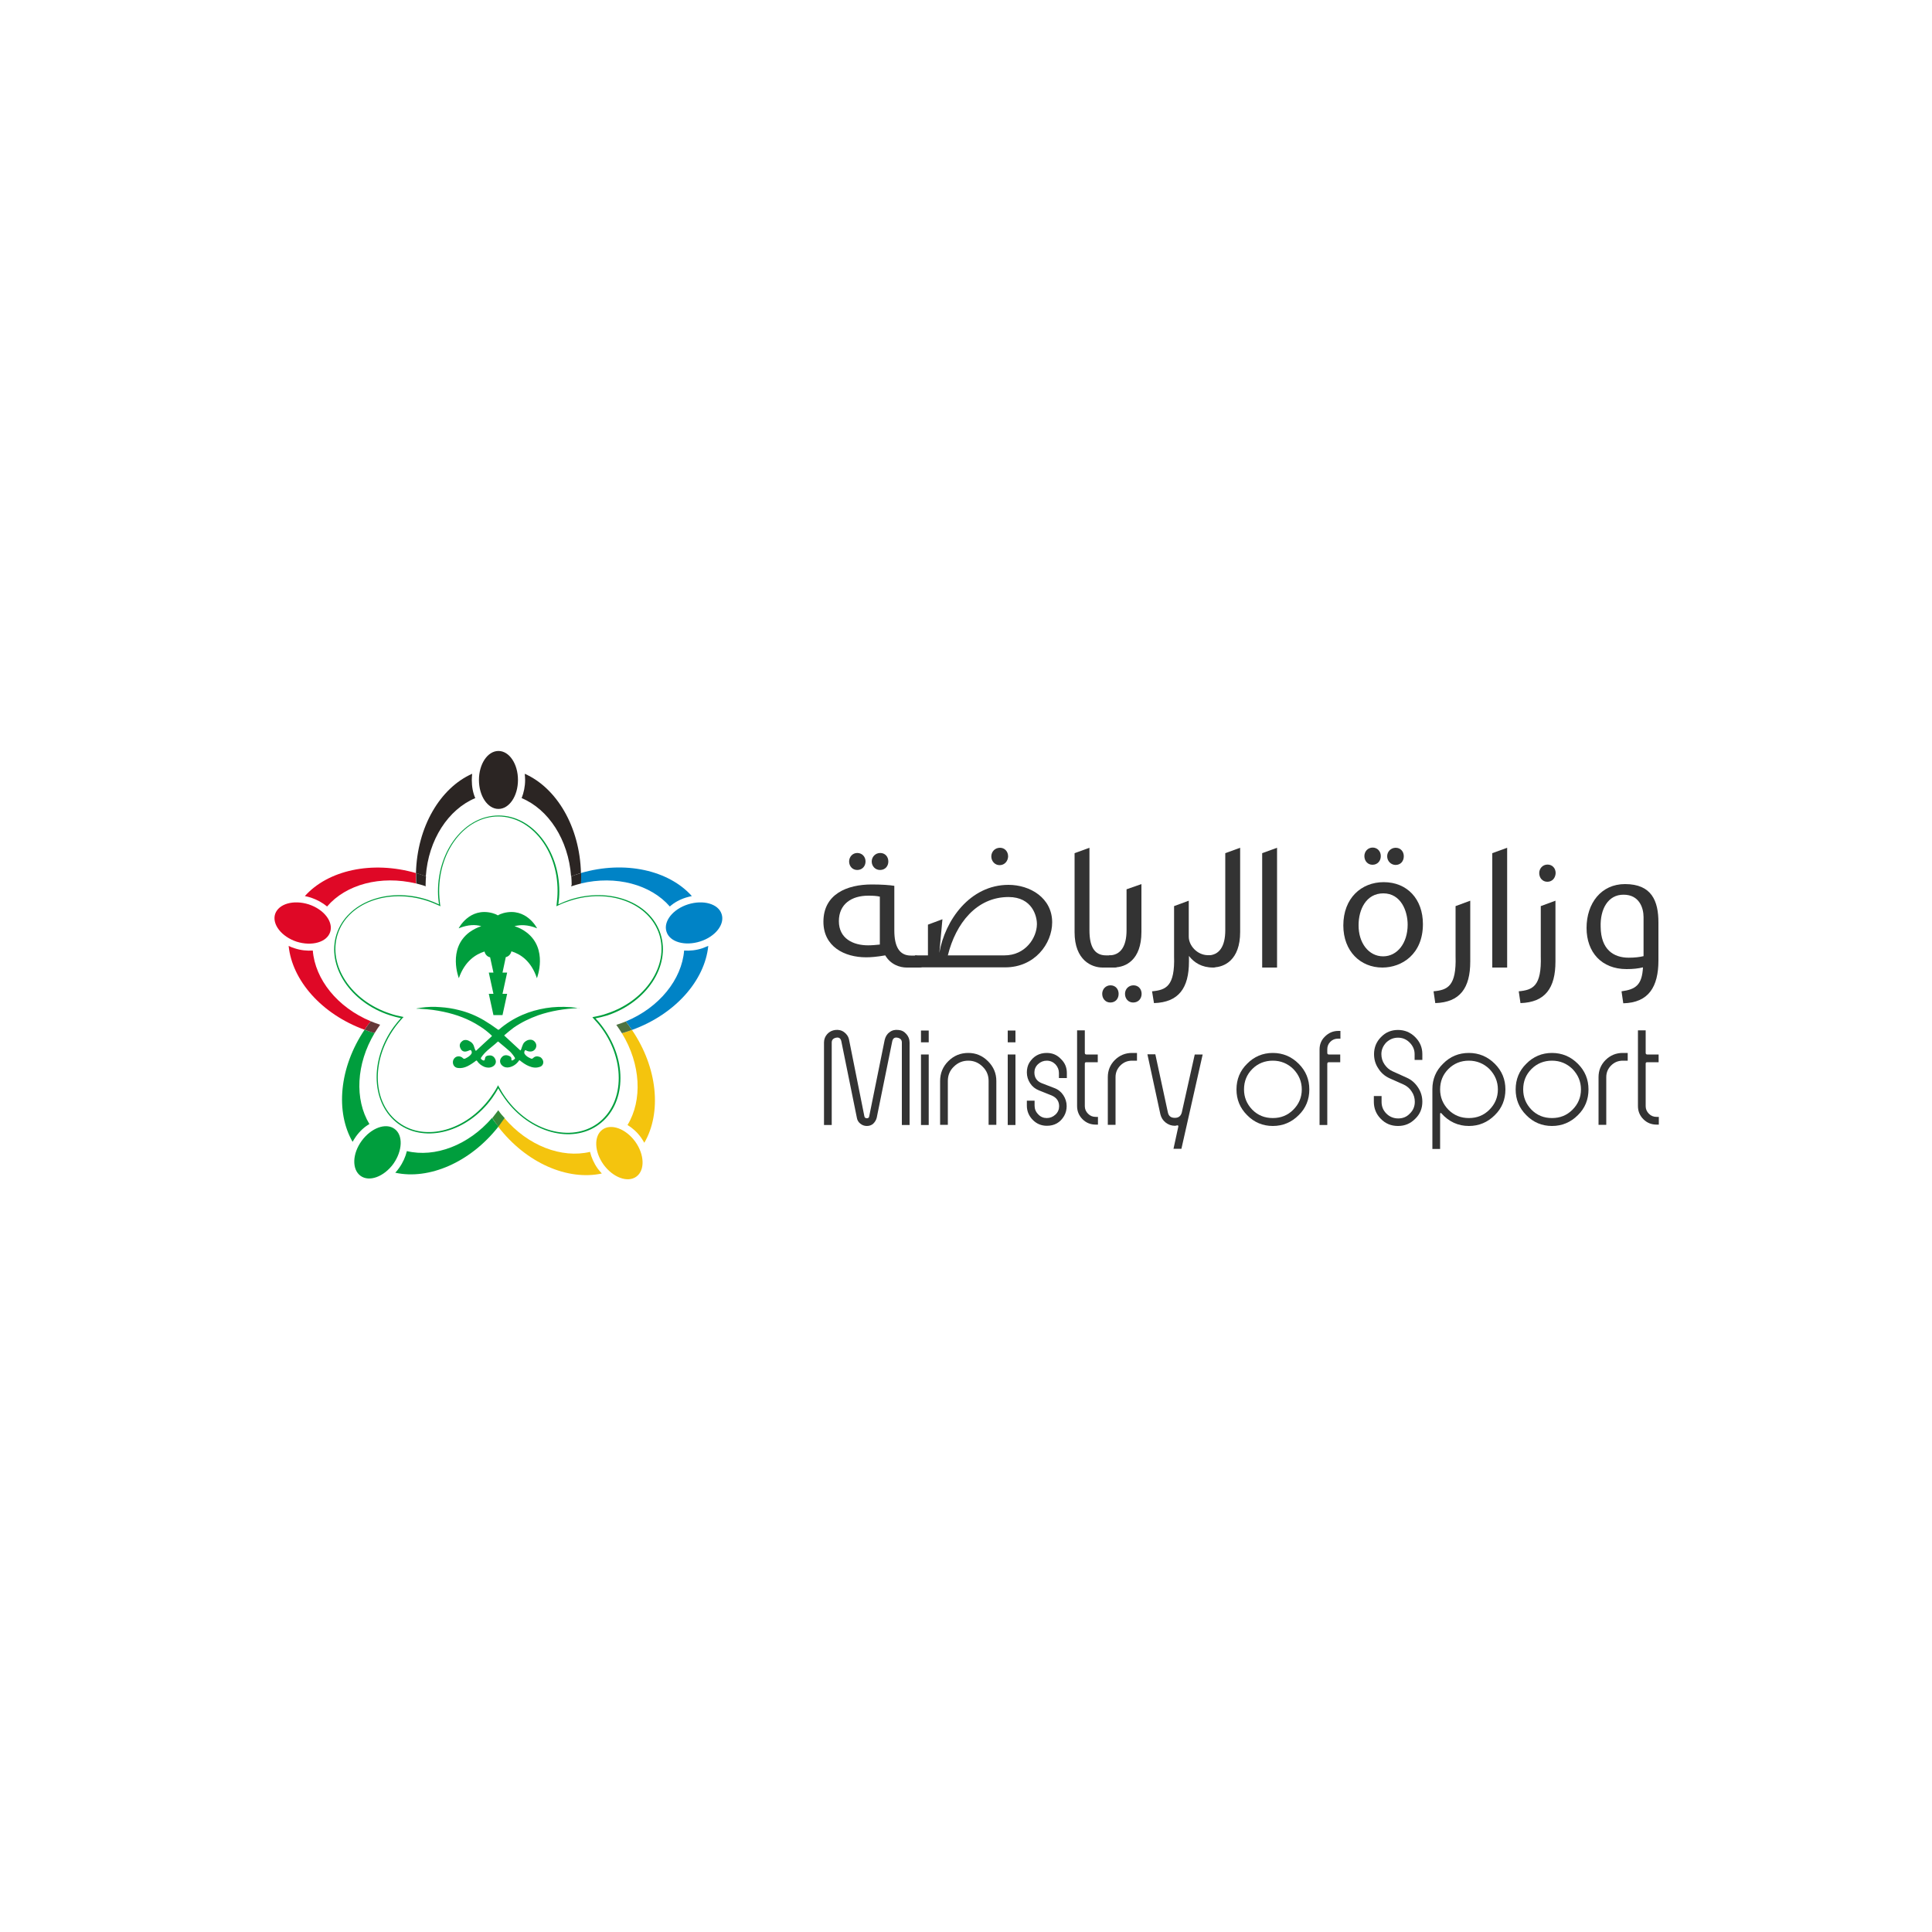 <?xml version="1.0" encoding="utf-8"?>
<!-- Generator: Adobe Illustrator 27.2.0, SVG Export Plug-In . SVG Version: 6.00 Build 0)  -->
<svg version="1.1" xmlns="http://www.w3.org/2000/svg" xmlns:xlink="http://www.w3.org/1999/xlink" x="0px" y="0px"
	 viewBox="0 0 1000 1000" style="enable-background:new 0 0 1000 1000;" xml:space="preserve">
<style type="text/css">
	.st0{fill:#2B2523;}
	.st1{fill:#0083C6;}
	.st2{fill:#F4C40E;}
	.st3{fill:#009E3D;}
	.st4{fill:#DF0826;}
	.st5{fill:#4D7341;}
	.st6{fill:#348939;}
	.st7{fill:#663839;}
	.st8{fill-rule:evenodd;clip-rule:evenodd;fill:#009E3D;}
	.st9{fill:#333333;}
</style>
<g id="Layer_1">
	<g id="وزارة_الرياضة_-_عرضي_00000065767731794219291900000003087832476515761805_">
		<g>
			<g>
				<path class="st0" d="M220.4,453.6c1.3-19,11.7-34.7,25.6-40.5c-1.2-2.7-1.8-5.9-1.8-9.4c0-1.1,0.1-2.2,0.2-3.2
					c-16.5,7.3-28.5,27.4-29.1,51.4c0.8,0.2,1.6,0.5,2.3,0.7C218.6,452.9,219.5,453.3,220.4,453.6"/>
				<path class="st0" d="M300.7,451.9c-0.6-24-12.6-44.1-29.1-51.4c0.1,1.1,0.2,2.1,0.2,3.2c0,3.4-0.7,6.6-1.8,9.4
					c13.9,5.8,24.2,21.5,25.6,40.5c0.9-0.3,1.9-0.7,2.8-1C299.1,452.4,299.9,452.1,300.7,451.9"/>
				<path class="st0" d="M258,418.7c5.6,0,10.1-6.7,10.1-15c0-8.3-4.5-15-10.1-15c-5.6,0-10.1,6.7-10.1,15
					C247.9,412,252.4,418.7,258,418.7"/>
				<path class="st1" d="M354.1,492c-1.2,14.9-12.8,29.5-30.2,36.7c0.6,0.8,1.2,1.6,1.8,2.4c0.5,0.7,0.9,1.3,1.4,2
					c22.4-8.1,37.7-25.6,39.5-43.5c-0.9,0.4-1.9,0.8-3,1.2C360.3,491.9,357,492.2,354.1,492"/>
				<path class="st1" d="M300.6,457.3c18.3-4.4,36.3,0.6,46.1,11.9c2.2-2,5.1-3.6,8.3-4.6c1-0.3,2.1-0.6,3.1-0.8
					c-11.9-13.3-34.6-18.6-57.5-11.9c0,0.7,0,1.3,0,2C300.7,455,300.7,456.2,300.6,457.3"/>
				<path class="st0" d="M295.7,458.8c0.2-0.1,0.3-0.1,0.5-0.2c1.5-0.5,3-0.9,4.5-1.3c0.1-1.1,0.1-2.3,0.1-3.4c0-0.7,0-1.3,0-2
					c-0.8,0.2-1.6,0.5-2.3,0.7c-1,0.3-1.9,0.6-2.8,1c0.1,1.4,0.2,2.8,0.2,4.3C295.7,458.2,295.7,458.5,295.7,458.8"/>
				<path class="st1" d="M373.5,473.1c-1.7-5.3-9.5-7.5-17.4-5c-7.9,2.5-12.9,8.9-11.1,14.2c1.7,5.3,9.5,7.5,17.4,5
					C370.3,484.8,375.3,478.4,373.5,473.1"/>
				<path class="st2" d="M321.9,534.8c9.8,16,10.7,34.7,2.9,47.5c2.5,1.5,5,3.7,7,6.5c0.6,0.9,1.2,1.8,1.7,2.7
					c9-15.5,7-38.7-6.4-58.4c-0.8,0.3-1.5,0.5-2.3,0.8C323.8,534.2,322.8,534.5,321.9,534.8"/>
				<path class="st2" d="M257.8,583.1c14.6,19,36.1,28.1,53.7,24.3c-0.7-0.8-1.4-1.6-2.1-2.5c-2-2.8-3.3-5.8-4-8.7
					c-14.6,3.5-32.2-3.1-44.4-17.6c-0.5,0.7-1,1.5-1.6,2.2C258.9,581.6,258.4,582.3,257.8,583.1"/>
				<path class="st2" d="M311.8,584.7c-4.5,3.3-4.2,11.4,0.6,18.1c4.9,6.7,12.5,9.5,17,6.2c4.5-3.3,4.2-11.4-0.6-18.1
					C323.9,584.2,316.3,581.4,311.8,584.7"/>
				<path class="st3" d="M188.7,533c-13.2,19.6-15.1,42.6-6.2,58c0.5-0.9,1.1-1.8,1.7-2.7c2-2.8,4.4-5,7-6.5
					c-7.7-12.7-6.9-31.1,2.7-47.1c-0.9-0.3-1.8-0.5-2.7-0.8C190.4,533.6,189.5,533.3,188.7,533"/>
				<path class="st3" d="M254.7,578.6c-12.2,14.2-29.6,20.7-44.1,17.2c-0.7,2.9-2,5.9-4,8.7c-0.6,0.9-1.3,1.7-2,2.5
					c17.4,3.8,38.8-5.3,53.4-23.9c-0.4-0.6-0.9-1.2-1.3-1.7C255.9,580.4,255.2,579.5,254.7,578.6"/>
				<path class="st3" d="M204.2,584.3c-4.5-3.3-12.1-0.5-17,6.2c-4.9,6.7-5.1,14.8-0.6,18.1c4.5,3.3,12.1,0.5,17-6.2
					C208.4,595.6,208.7,587.5,204.2,584.3"/>
				<path class="st4" d="M215.3,451.9c-22.9-6.6-45.6-1.4-57.5,11.9c1,0.2,2.1,0.5,3.1,0.8c3.3,1.1,6.1,2.7,8.4,4.6
					c9.7-11.4,27.7-16.3,46.1-11.9c-0.1-1.1-0.1-2.3-0.1-3.5C215.3,453.2,215.3,452.6,215.3,451.9"/>
				<path class="st4" d="M191.9,528.6c-17.3-7.2-28.8-21.7-30-36.6c-3,0.2-6.2-0.1-9.5-1.2c-1-0.3-2-0.7-3-1.2
					c1.8,17.8,17,35.3,39.3,43.4c0.5-0.8,1.1-1.6,1.6-2.3C190.8,530,191.4,529.3,191.9,528.6"/>
				<path class="st0" d="M220.3,458.8c0-0.3,0-0.6,0-0.9c0-1.5,0.1-2.9,0.2-4.3c-0.9-0.3-1.9-0.7-2.8-1c-0.8-0.3-1.6-0.5-2.3-0.7
					c0,0.6,0,1.3,0,2c0,1.2,0,2.3,0.1,3.4c1.5,0.4,3,0.8,4.5,1.3C220,458.7,220.1,458.7,220.3,458.8"/>
				<path class="st4" d="M170.9,482.4c1.7-5.3-3.2-11.7-11.1-14.3c-7.9-2.5-15.6-0.3-17.4,5c-1.7,5.3,3.3,11.7,11.1,14.3
					C161.4,489.9,169.2,487.7,170.9,482.4"/>
				<path class="st3" d="M341.9,483.4c-5.3-16.5-26.4-24.4-47-17.7c-2.1,0.7-4,1.5-5.9,2.4c0.3-2.2,0.5-4.4,0.5-6.7
					c0-21.6-14.1-39.3-31.4-39.3c-17.3,0-31.4,17.6-31.4,39.3c0,2.3,0.2,4.5,0.5,6.7c-1.9-0.9-3.9-1.7-5.9-2.4
					c-20.6-6.7-41.7,1.3-47.1,17.8c-5.3,16.5,7,35.3,27.6,42c1.9,0.6,3.8,1.1,5.7,1.5c-1.3,1.4-2.5,2.9-3.7,4.5
					c-12.7,17.5-11.6,40,2.4,50.2c14.1,10.2,35.8,4.2,48.5-13.3c1.2-1.7,2.3-3.4,3.2-5.1c1,1.9,2.2,3.7,3.5,5.5
					c12.7,17.5,34.5,23.5,48.5,13.3c14-10.2,15.1-32.7,2.3-50.2c-1.2-1.7-2.6-3.4-4-4.8c2-0.4,4.1-0.9,6.1-1.5
					C334.9,518.7,347.2,499.9,341.9,483.4 M307.5,526.3c-0.3,0.1-0.6,0.1-0.9,0.2c0.2,0.2,0.4,0.4,0.6,0.7c1.5,1.6,3,3.3,4.3,5.1
					c12.5,17.2,11.5,39.2-2.2,49.2c-13.7,9.9-35,4.1-47.4-13.1c-1.4-1.9-2.6-3.9-3.7-5.9c-0.2-0.3-0.3-0.6-0.4-0.8
					c-0.1,0.2-0.3,0.5-0.4,0.8c-1,1.9-2.2,3.7-3.5,5.5c-12.5,17.2-33.8,23.1-47.4,13.1c-13.7-9.9-14.7-32-2.2-49.2
					c1.2-1.7,2.6-3.3,3.9-4.8c0.2-0.2,0.4-0.4,0.7-0.7c-0.3-0.1-0.6-0.1-0.9-0.2c-2.1-0.4-4.1-0.9-6.1-1.6
					c-20.2-6.6-32.3-25-27.1-41.1c5.2-16.1,25.9-23.8,46.1-17.3c2.2,0.7,4.3,1.6,6.3,2.5c0.3,0.1,0.5,0.3,0.8,0.4
					c-0.1-0.3-0.1-0.6-0.2-0.9c-0.3-2.3-0.5-4.7-0.5-7.1c0-21.2,13.7-38.5,30.6-38.5c16.9,0,30.7,17.3,30.7,38.5
					c0,2.4-0.2,4.8-0.5,7.1c0,0.3-0.1,0.6-0.1,0.9c0.2-0.1,0.5-0.3,0.8-0.4c2-1,4.1-1.8,6.3-2.5c20.2-6.6,40.8,1.2,46.1,17.3
					c5.2,16.1-7,34.5-27.1,41.1C311.9,525.4,309.7,525.9,307.5,526.3"/>
				<path class="st5" d="M325.7,531.1c-0.6-0.8-1.2-1.6-1.8-2.4c-1.4,0.6-2.9,1.1-4.4,1.6c-0.2,0.1-0.3,0.1-0.5,0.2
					c0.1,0.1,0.2,0.2,0.3,0.4c0.9,1.3,1.8,2.6,2.6,3.9c1-0.3,1.9-0.6,2.9-0.9c0.8-0.3,1.5-0.5,2.3-0.8
					C326.6,532.4,326.1,531.8,325.7,531.1"/>
				<path class="st6" d="M258.3,575.2c-0.2-0.2-0.3-0.4-0.4-0.6c0,0.1-0.1,0.1-0.1,0.2c-1,1.3-2,2.6-3,3.9c0.6,0.9,1.2,1.8,1.9,2.7
					c0.4,0.6,0.8,1.2,1.3,1.7c0.5-0.7,1.1-1.4,1.6-2.2c0.5-0.7,1.1-1.5,1.6-2.2C260.1,577.5,259.1,576.4,258.3,575.2"/>
				<path class="st7" d="M196.5,530.3c-1.6-0.5-3.1-1.1-4.6-1.7c-0.5,0.7-1.1,1.4-1.6,2.1c-0.6,0.8-1.1,1.6-1.6,2.3
					c0.8,0.3,1.7,0.6,2.5,0.9c0.9,0.3,1.8,0.6,2.7,0.8c0.9-1.4,1.8-2.9,2.8-4.2c0,0,0,0,0-0.1C196.7,530.4,196.6,530.3,196.5,530.3"
					/>
				<path class="st3" d="M250.8,492.5c0.3,1.5,1.4,2.7,2.9,3l0,0.1l1.7,7.8h-2.4l2.4,11h-2.4l2.4,11h4.7l2.4-11h-2.4l2.4-11h-2.4
					l1.7-8c1.5-0.3,2.6-1.6,2.9-3c4.6,1.4,10.2,4.9,13.2,13.9c0,0,6-15.2-5.5-23.8c-2.1-1.6-4.2-2.5-6.1-3.1
					c2.9-0.8,6.8-0.9,11.7,1.1c0,0-5.5-11-17.4-7.9c-1.1,0.3-2.1,0.7-2.9,1.2c-0.8-0.5-1.8-0.9-2.9-1.2c-11.9-3.1-17.4,7.9-17.4,7.9
					c4.9-2,8.8-2,11.7-1.1c-1.9,0.6-4,1.6-6.1,3.1c-11.5,8.6-5.5,23.8-5.5,23.8C240.6,497.4,246.3,493.9,250.8,492.5"/>
				<path class="st8" d="M300.1,521.8c-0.4,0-0.6,0-0.9,0c-7,0.3-13.9,1.4-20.6,3.7c-4.5,1.6-8.8,3.7-12.7,6.4
					c-1.6,1.2-3.2,2.5-4.7,3.8c-0.2,0.2-0.3,0.3,0,0.5c2.7,2.4,5.2,4.9,7.9,7.3c0.3,0.3,0.4,0.2,0.5-0.1c0.3-0.5,0.4-1.1,0.6-1.6
					c0.3-0.8,0.6-1.7,1.2-2.3c1-1,2.3-1.5,3.7-1.3c1.3,0.2,2.5,1.6,2.5,3c0,1.4-1,2.7-2.4,3c-1,0.2-2,0-2.9-0.5
					c-0.4-0.2-0.5-0.2-0.7,0.2c-0.3,0.6-0.4,1.2,0.1,1.8c0.7,1,1.8,1.6,2.9,2.1c0.5,0.3,0.9,0.3,1.4-0.2c1-1,2.2-1,3.5-0.5
					c1,0.5,1.7,1.6,1.7,2.7c0,1.1-0.7,2.1-1.8,2.4c-2,0.7-3.8,0.4-5.7-0.4c-1.7-0.7-3.2-1.8-4.6-2.9c-0.2-0.2-0.3-0.2-0.5,0.1
					c-1.2,1.7-2.8,2.9-4.9,3.4c-1.3,0.3-2.6,0.1-3.7-0.8c-1.4-1.2-1.6-3-0.3-4.4c1.2-1.4,2.9-1.2,4.3-0.4c0.5,0.3,0.8,0.8,0.7,1.5
					c0,0.6,0.1,0.7,0.7,0.5c0.5-0.2,0.8-0.5,1.1-0.8c0.1-0.2,0.1-0.3,0-0.5c-0.7-1.2-1.6-2.3-2.6-3.3c-1.5-1.4-3.1-2.6-4.6-3.9
					c-0.4-0.4-0.9-0.7-1.3-1.1c-0.2-0.1-0.2-0.2-0.4,0c-1.7,1.6-3.5,2.9-5.2,4.4c-1.2,1.1-2.4,2.3-3.3,3.7c-0.3,0.4-0.3,0.7,0.1,1
					c0.3,0.3,0.6,0.5,1,0.6c0.3,0.1,0.6-0.1,0.7-0.4c0.1-0.3,0.1-0.6,0.2-0.9c0.1-0.6,0.5-0.9,1-1.1c0.4-0.1,0.7-0.2,1.1-0.2
					c1.7-0.2,2.8,0.9,3.3,2.3c0.5,1.4-0.2,2.8-1.6,3.5c-1.4,0.7-2.8,0.6-4.2,0.1c-1.6-0.7-2.9-1.7-3.8-3.1c-0.1-0.2-0.2-0.2-0.5-0.1
					c-1.4,1.1-2.9,2.1-4.5,2.9c-1.5,0.7-3.1,1.1-4.8,0.9c-2.3-0.2-3.1-2.4-2.5-4.1c1-2.4,3.7-2.4,5-1c0.4,0.4,0.7,0.4,1.2,0.2
					c1.2-0.6,2.3-1.2,3.1-2.3c0.4-0.6,0.4-1.2,0-1.8c-0.2-0.3-0.4-0.4-0.8-0.2c-0.4,0.2-0.8,0.3-1.3,0.5c-1.8,0.6-3-0.2-3.6-1.8
					c-0.5-1.2-0.2-2.4,0.8-3.2c0.9-0.9,2-1,3.2-0.6c0.1,0,0.2,0.1,0.4,0.2c1.4,0.6,2.4,1.6,2.8,3.1c0.2,0.7,0.4,1.3,0.7,1.9
					c0.1,0.2,0.2,0.2,0.4,0.1c2.7-2.5,5.3-5,8-7.4c0.2-0.2,0.1-0.3,0-0.4c-1.9-1.8-4-3.5-6.3-4.9c-5.7-3.7-12-6-18.6-7.4
					c-3.7-0.8-7.5-1.3-11.3-1.5c-0.8-0.1-1.6-0.1-2.4-0.1c-0.1,0-0.3,0-0.4-0.1c0.8-0.1,1.5-0.3,2.3-0.4c3.4-0.5,6.8-0.6,10.2-0.3
					c3.2,0.2,6.4,0.7,9.5,1.5c4.6,1.1,8.9,2.9,13,5.3c2.5,1.5,4.9,3.1,7.2,4.8c0.3,0.3,0.5,0,0.7-0.1c3.6-3.1,7.6-5.6,12-7.5
					c3.9-1.7,7.9-2.8,12.1-3.5c4.3-0.7,8.5-0.8,12.8-0.5c1.5,0.1,2.9,0.3,4.4,0.6C299.8,521.7,299.9,521.7,300.1,521.8"/>
				<path class="st9" d="M474.5,494.5c0,0,5.5,6.3,1.5,6.3h-6.7c-3.5,0-8.3-1.5-11.1-6.3c-4.6,0.8-7.6,1-9.9,1
					c-11.3,0-22.1-5.6-22.1-18.4c0-14.3,12.2-19.3,25-19.3c5.2,0,9.2,0.3,11.7,0.7v23.1c0,8.2,2.5,13,8.6,13h1.8H474.5z
					 M455.4,464.1c-1.7-0.4-3.5-0.5-6-0.5c-8.6,0-15.2,4.3-15.2,13.2c0,9,7.4,12.5,15.1,12.5c2,0,4.2-0.2,6.1-0.4V464.1z
					 M439.5,445.9c0-2.4,1.8-4.4,4.2-4.4c2.5,0,4.3,1.9,4.3,4.4c0,2.4-1.7,4.4-4.3,4.4C441.2,450.3,439.5,448.3,439.5,445.9
					 M451.2,445.9c0-2.4,1.9-4.4,4.4-4.4c2.5,0,4.2,1.9,4.2,4.4c0,2.4-1.6,4.4-4.3,4.4C453,450.3,451.2,448.3,451.2,445.9"/>
				<path class="st9" d="M473.5,494.5h6.8v-15.9l7.5-2.8l-1.6,17.4c2.9-16.8,15.8-35.2,35.8-35.2c11.2,0,22.6,6.8,22.6,19.4
					c0,11-9,23.3-24.3,23.3h-44.1L473.5,494.5z M522,464.3c-16.5,0-27.3,13.6-31.4,30.2h29.3c10.9,0,16.7-9.1,16.8-16
					C536.8,474.4,534.4,464.3,522,464.3 M517.4,447.8c-2.5,0-4.3-2.1-4.3-4.5c0-2.5,1.9-4.5,4.5-4.5c2.4,0,4.2,1.9,4.2,4.5
					C521.7,445.7,520,447.8,517.4,447.8L517.4,447.8z"/>
				<path class="st9" d="M575.4,494.5c0,0,5.5,6.3,1.5,6.3h-6.2c-5.6,0-14.5-3.7-14.5-18.3v-40.9l7.7-2.8v42.7c0,8.2,2.4,13,8.6,13
					h1.7H575.4z"/>
				<path class="st9" d="M574.7,518.9c-2.5,0-4.2-2-4.2-4.5c0-2.4,1.8-4.4,4.3-4.4c2.5,0,4.2,1.9,4.2,4.4
					C579,516.9,577.4,518.9,574.7,518.9L574.7,518.9z M574,494.5c6.1,0,9.1-4.8,9.1-13v-21.2l7.7-2.7v24.8c0,14.6-8.3,18.3-14,18.3
					L574,494.5z M586.5,518.9c-2.5,0-4.2-2-4.2-4.5c0-2.4,1.8-4.4,4.4-4.4c2.5,0,4.2,1.9,4.2,4.4
					C590.9,516.9,589.2,518.9,586.5,518.9L586.5,518.9z"/>
				<path class="st9" d="M626.4,494.5c0,0,5.5,6.3,1.5,6.3c-5.8,0-9.8-2.5-12.5-6v2.9c0,13.7-5.3,21.1-18.1,21.5l-1-6.1
					c7.2-0.7,11.9-2.5,11.4-18.3V469l7.6-2.8v18.6c0,4.7,4.4,9.5,9.8,9.6H626.4z"/>
				<path class="st9" d="M625.1,494.5c6.1,0,9.1-4.8,9.1-13v-39.9l7.7-2.8v43.6c0,14.6-8.3,18.3-14,18.3L625.1,494.5z"/>
				<polygon class="st9" points="653.3,441.6 661,438.8 661,500.8 653.3,500.8 				"/>
				<path class="st9" d="M715.5,500.8c-11.3,0-20.2-8.4-20.2-21.8c0-14.1,9.3-22.4,20.9-22.4c12.2,0,20.3,8.8,20.3,21.7
					C736.5,493.9,725.6,500.8,715.5,500.8L715.5,500.8z M715.9,495c7.3,0,12.7-6.8,12.7-16.4c0-7.1-3.5-16.2-12.6-16.2
					c-8.9,0-12.8,8.4-12.8,16.4C703.1,488,708.4,495,715.9,495L715.9,495z M710.4,447.6c-2.5,0-4.2-2-4.2-4.5c0-2.4,1.8-4.4,4.3-4.4
					c2.4,0,4.2,1.9,4.2,4.4C714.7,445.6,713,447.6,710.4,447.6L710.4,447.6z M718,443.2c0-2.4,1.9-4.4,4.4-4.4
					c2.5,0,4.2,1.9,4.2,4.4c0,2.5-1.6,4.5-4.3,4.5C719.8,447.6,718,445.6,718,443.2"/>
				<path class="st9" d="M742,513.1c7.2-0.7,11.9-2.5,11.4-18.3V469l7.6-2.8v31.5c0,13.7-5.3,21.1-18.1,21.5L742,513.1z"/>
				<polygon class="st9" points="772.4,441.6 780.1,438.8 780.1,500.8 772.4,500.8 				"/>
				<path class="st9" d="M786.1,513.1c7.2-0.7,11.9-2.5,11.4-18.3V469l7.6-2.8v31.5c0,13.7-5.3,21.1-18.1,21.5L786.1,513.1z
					 M800.9,456.4c-2.5,0-4.2-2-4.2-4.5c0-2.4,1.8-4.4,4.3-4.4c2.5,0,4.2,1.9,4.2,4.4C805.1,454.4,803.5,456.4,800.9,456.4
					L800.9,456.4z"/>
				<path class="st9" d="M839.3,513.1c7.4-1,10.6-3.3,11.1-12.4c-2.4,0.6-5.1,0.9-8.5,0.9c-12.9,0-20.7-8.7-20.7-21.3
					c0-12.7,7.5-22.7,19.9-22.7c13.8,0,17.3,8.7,17.3,19.9v19.6c0,13.7-5.1,21.9-18.2,22.2L839.3,513.1z M828.5,479.7
					c0.1,11.8,6.7,16,14.5,16c3.1,0,5.6-0.3,7.7-0.8v-20.2c0-4.9-2.3-11.6-10.3-11.6C832.3,463,828.2,470.6,828.5,479.7"/>
				<path class="st9" d="M464.9,533.1c1.7,0.1,3.1,0.8,4.2,2.1c1.1,1.2,1.7,2.7,1.7,4.4v42.7h-4v-42.7c0-1.4-0.8-2.2-2.3-2.5
					c-1.5-0.3-2.4,0.4-2.7,2l-8,39.4c-0.3,1.2-0.9,2.2-1.8,3.1c-0.9,0.8-2,1.2-3.3,1.2c-1.3,0-2.4-0.4-3.4-1.2
					c-1-0.8-1.6-1.8-1.8-3.1l-8-39.4c-0.3-1.6-1.2-2.3-2.7-2c-1.5,0.3-2.3,1.1-2.3,2.5v42.7h-4v-42.7c0-1.7,0.6-3.2,1.7-4.4
					c1.1-1.2,2.5-1.9,4.2-2.1c1.7-0.2,3.3,0.2,4.6,1.2c1.3,1,2.2,2.3,2.5,4l7.9,39.5c0.1,0.7,0.6,1,1.3,1c0.7,0,1.1-0.3,1.2-1
					l8-39.5c0.4-1.7,1.2-3.1,2.5-4C461.6,533.3,463.2,532.9,464.9,533.1"/>
				<path class="st9" d="M480.7,539.5h-4v-6.1h4V539.5z M480.7,582.3h-4v-36.5h4V582.3z"/>
				<path class="st9" d="M501.2,545c3.9,0,7.3,1.4,10.2,4.3c2.9,2.9,4.3,6.3,4.3,10.2v22.7h-4v-22.7c0-2.9-1-5.4-3.1-7.4
					c-2.1-2.1-4.6-3.1-7.4-3.1c-2.9,0-5.4,1-7.5,3.1c-2.1,2-3.1,4.5-3.1,7.4v22.7h-4v-22.7c0-4,1.4-7.4,4.2-10.2
					C493.7,546.4,497.1,545,501.2,545"/>
				<path class="st9" d="M525.6,539.5h-4v-6.1h4V539.5z M525.6,582.3h-4v-36.5h4V582.3z"/>
				<path class="st9" d="M541.8,545c2.9,0,5.3,1,7.3,3.1c2.1,2,3.1,4.4,3.1,7.3v2.6h-4.1v-2.6c0-1.7-0.6-3.2-1.8-4.5
					c-1.2-1.2-2.7-1.9-4.5-1.9c-1.7,0-3.2,0.6-4.5,1.8c-1.3,1.2-1.9,2.7-1.9,4.3c0,2.7,1.3,4.6,3.9,5.6l6.5,2.5
					c1.9,0.7,3.5,2,4.6,3.7c1.1,1.7,1.7,3.6,1.7,5.6c0,1.8-0.4,3.5-1.3,5.1c-2,3.4-5,5.1-8.9,5.1c-2.9,0-5.3-1-7.3-3
					c-2-2-3.1-4.5-3.1-7.4v-2.6h4v2.6c0,1.7,0.6,3.2,1.9,4.5c1.2,1.3,2.7,1.9,4.4,1.9c1.7,0,3.2-0.6,4.5-1.8
					c1.3-1.2,1.9-2.7,1.9-4.3c0-2.6-1.3-4.5-3.9-5.6l-6.5-2.6c-2-0.8-3.5-2-4.6-3.7c-1.1-1.7-1.7-3.5-1.7-5.6c0-1.9,0.4-3.6,1.3-5.1
					C534.9,546.7,537.9,545,541.8,545"/>
				<path class="st9" d="M561.5,533.5V545c0,0.5,0.3,0.8,0.8,0.8h5.9v4h-5.9c-0.5,0-0.8,0.2-0.8,0.7v22.1c0,1.5,0.6,2.8,1.7,3.9
					c1.1,1.1,2.4,1.6,4,1.6h1.1v4h-1.1c-2.7,0-5-0.9-6.9-2.8c-1.9-1.9-2.8-4.2-2.8-6.8v-39.2H561.5z"/>
				<path class="st9" d="M588.6,549H586c-2.4,0-4.4,0.8-6.1,2.5c-1.6,1.6-2.5,3.6-2.5,6v24.7h-4v-24.7c0-3.4,1.2-6.4,3.6-8.8
					c2.5-2.5,5.5-3.7,8.9-3.7h2.6V549z"/>
				<path class="st9" d="M611.5,594.6h-4.1l2.5-11.5c0-0.2,0-0.3-0.1-0.5c-0.1-0.1-0.3-0.2-0.4-0.1c-0.1,0-0.3,0-0.6,0.1
					c-0.3,0.1-0.6,0.1-0.7,0.1c-1.8,0-3.4-0.6-4.8-1.7c-1.4-1.1-2.3-2.6-2.7-4.3l-6.7-31h4.1l6.5,30.1c0.4,1.9,1.6,2.8,3.6,2.8
					c1.9,0,3.1-0.9,3.6-2.8l6.7-30h4.1L611.5,594.6z"/>
				<path class="st9" d="M658.8,545c5.2,0,9.7,1.9,13.4,5.6c3.7,3.7,5.5,8.1,5.5,13.3c0,5.2-1.8,9.7-5.5,13.3
					c-3.7,3.7-8.2,5.6-13.4,5.6c-5.2,0-9.7-1.9-13.3-5.6c-3.7-3.7-5.5-8.1-5.5-13.3c0-5.2,1.8-9.7,5.5-13.3
					C649.1,546.9,653.6,545,658.8,545 M658.8,549c-4.1,0-7.7,1.4-10.6,4.3c-2.9,2.9-4.3,6.4-4.3,10.6c0,4,1.4,7.5,4.3,10.5
					c2.9,2.9,6.4,4.3,10.6,4.3c4.2,0,7.7-1.4,10.6-4.3c2.9-2.9,4.4-6.4,4.4-10.5c0-4.1-1.5-7.6-4.4-10.6
					C666.5,550.5,663,549,658.8,549"/>
				<path class="st9" d="M693.7,537.6h-1.1c-1.6,0-2.9,0.5-4,1.6c-1.1,1.1-1.6,2.4-1.6,3.9v1.9c0,0.5,0.3,0.8,0.8,0.8h5.9v4h-5.9
					c-0.5,0-0.8,0.3-0.8,0.8v31.7h-4v-39.1c0-2.6,0.9-4.9,2.8-6.7c1.9-1.9,4.2-2.9,6.9-2.9h1.1V537.6z"/>
				<path class="st9" d="M723.6,533.1c3.4,0,6.4,1.2,8.9,3.7c2.5,2.5,3.7,5.4,3.7,8.8v3h-4v-3c0-2.3-0.9-4.3-2.6-6
					c-1.7-1.7-3.7-2.5-6-2.5c-2.3,0-4.3,0.8-6.1,2.5c-1.6,1.7-2.5,3.7-2.5,6c0,1.9,0.5,3.7,1.6,5.3c1.1,1.6,2.4,2.8,4.2,3.6l7.3,3.3
					c2.5,1.1,4.4,2.8,5.9,5.1c1.5,2.3,2.2,4.7,2.2,7.4c0,3.4-1.2,6.4-3.7,8.8c-2.5,2.5-5.4,3.7-8.9,3.7c-3.5,0-6.5-1.2-8.9-3.7
					c-2.4-2.4-3.6-5.4-3.6-8.8v-3h4v3c0,2.4,0.8,4.4,2.5,6.1c1.6,1.6,3.7,2.5,6.1,2.5c2.4,0,4.4-0.8,6-2.5c1.7-1.6,2.6-3.7,2.6-6.1
					c0-1.9-0.5-3.7-1.6-5.3c-1-1.6-2.4-2.8-4.1-3.6l-7.4-3.3c-2.4-1.1-4.4-2.8-5.8-5.1c-1.5-2.2-2.2-4.7-2.2-7.4
					c0-3.4,1.2-6.4,3.6-8.8C717.2,534.3,720.1,533.1,723.6,533.1"/>
				<path class="st9" d="M760.3,545c5.2,0,9.7,1.9,13.4,5.6c3.7,3.7,5.5,8.1,5.5,13.3c0,5.2-1.8,9.7-5.5,13.3
					c-3.7,3.7-8.2,5.6-13.4,5.6c-5.6,0-10.4-2.2-14.3-6.6c-0.1-0.1-0.2-0.2-0.4-0.1c-0.1,0.1-0.2,0.2-0.2,0.3v18.3h-4v-31
					c0-5.1,1.8-9.5,5.5-13.1C750.6,546.8,755.1,545,760.3,545 M760.3,549c-4.1,0-7.7,1.4-10.6,4.3c-2.9,2.9-4.3,6.4-4.3,10.6
					c0,4,1.4,7.5,4.3,10.5c2.9,2.9,6.4,4.3,10.6,4.3c4.2,0,7.7-1.4,10.6-4.3c2.9-2.9,4.4-6.4,4.4-10.5c0-4.1-1.5-7.6-4.4-10.6
					C768,550.5,764.4,549,760.3,549"/>
				<path class="st9" d="M803.3,545c5.2,0,9.7,1.9,13.4,5.6c3.7,3.7,5.5,8.1,5.5,13.3c0,5.2-1.8,9.7-5.5,13.3
					c-3.7,3.7-8.2,5.6-13.4,5.6c-5.2,0-9.7-1.9-13.3-5.6c-3.7-3.7-5.5-8.1-5.5-13.3c0-5.2,1.8-9.7,5.5-13.3
					C793.6,546.9,798.1,545,803.3,545 M803.3,549c-4.1,0-7.7,1.4-10.6,4.3c-2.9,2.9-4.3,6.4-4.3,10.6c0,4,1.4,7.5,4.3,10.5
					c2.9,2.9,6.4,4.3,10.6,4.3c4.2,0,7.7-1.4,10.6-4.3c2.9-2.9,4.4-6.4,4.4-10.5c0-4.1-1.5-7.6-4.4-10.6
					C811,550.5,807.5,549,803.3,549"/>
				<path class="st9" d="M842.6,549H840c-2.4,0-4.4,0.8-6.1,2.5c-1.6,1.6-2.5,3.6-2.5,6v24.7h-4v-24.7c0-3.4,1.2-6.4,3.6-8.8
					c2.5-2.5,5.5-3.7,8.9-3.7h2.6V549z"/>
				<path class="st9" d="M851.8,533.5V545c0,0.5,0.3,0.8,0.8,0.8h5.9v4h-5.9c-0.5,0-0.8,0.2-0.8,0.7v22.1c0,1.5,0.6,2.8,1.7,3.9
					c1.1,1.1,2.4,1.6,4,1.6h1.1v4h-1.1c-2.7,0-5-0.9-6.9-2.8c-1.9-1.9-2.8-4.2-2.8-6.8v-39.2H851.8z"/>
			</g>
		</g>
	</g>
</g>
<g id="Layer_2">
</g>
</svg>
